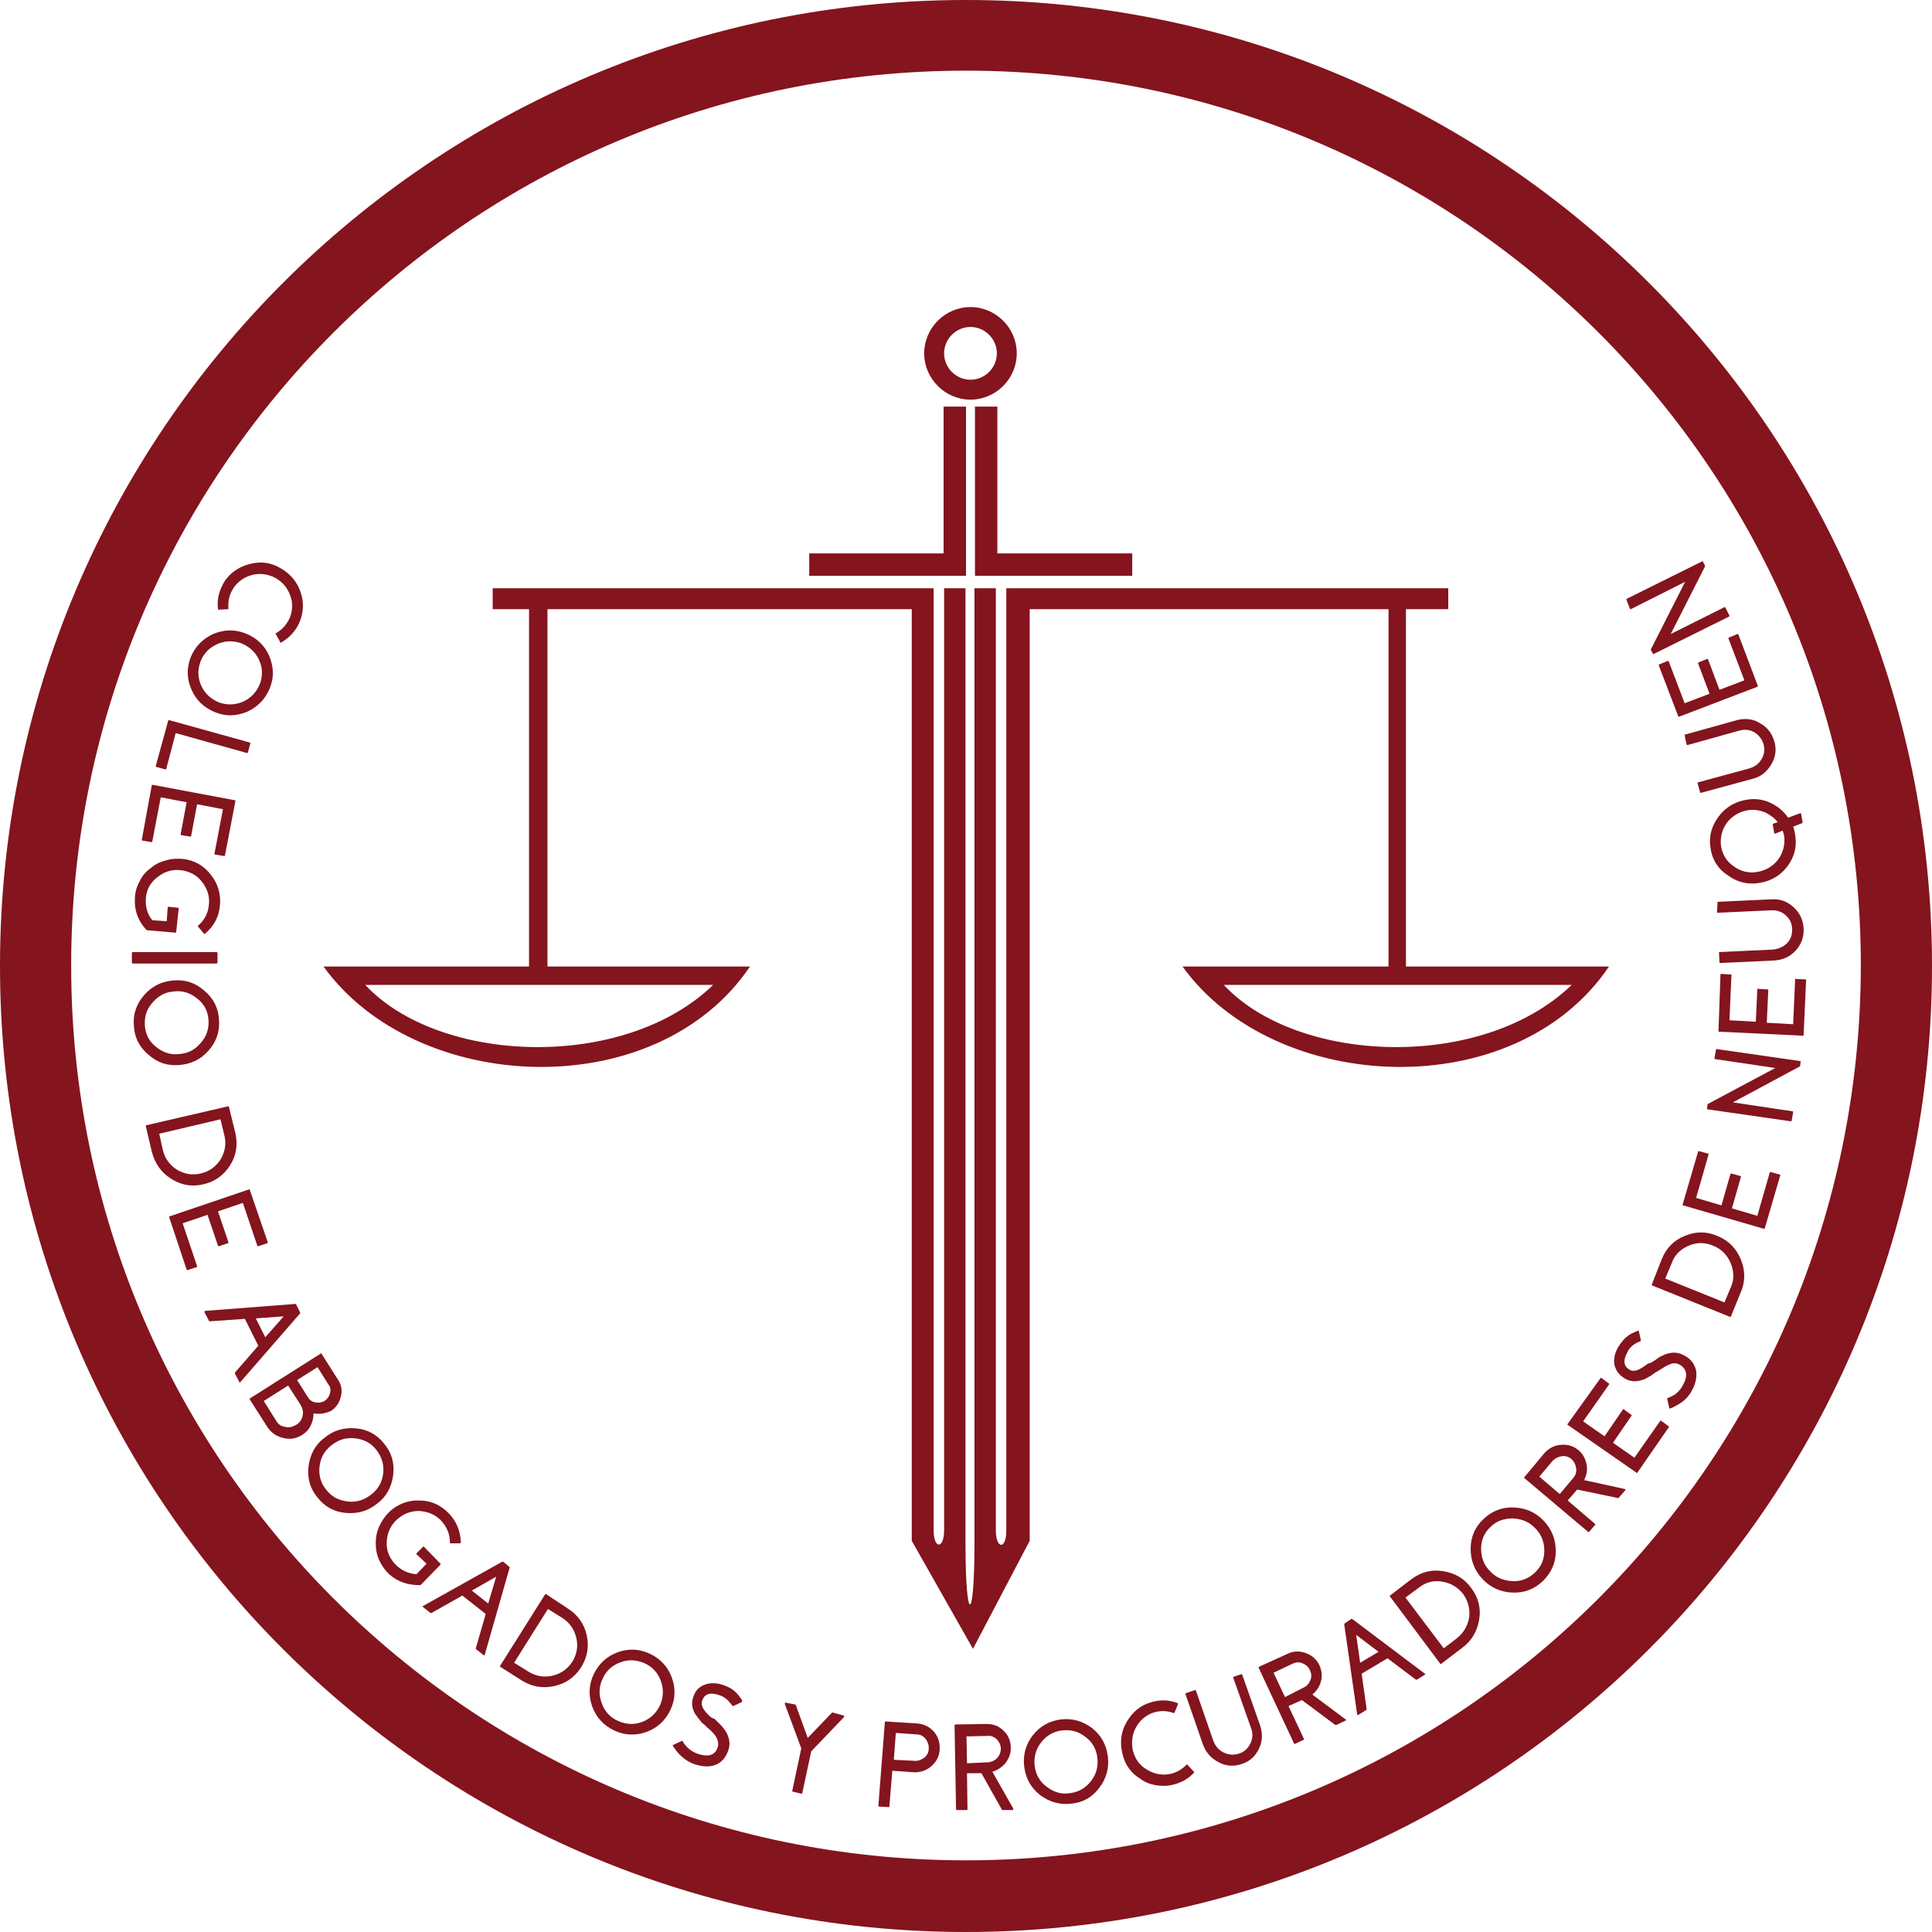 <?xml version="1.0" encoding="utf-8"?>
<!-- Generator: Adobe Illustrator 16.0.0, SVG Export Plug-In . SVG Version: 6.00 Build 0)  -->
<!DOCTYPE svg PUBLIC "-//W3C//DTD SVG 1.1//EN" "http://www.w3.org/Graphics/SVG/1.1/DTD/svg11.dtd">
<svg version="1.1" id="Capa_1" xmlns="http://www.w3.org/2000/svg" xmlns:xlink="http://www.w3.org/1999/xlink" x="0px" y="0px"
	 width="388.2px" height="388.2px" viewBox="0 0 388.2 388.2" enable-background="new 0 0 388.2 388.2" xml:space="preserve">
<g>
	<path fill-rule="evenodd" clip-rule="evenodd" fill="#84141E" d="M194.1,0C86.9,0,0,86.9,0,194.1s86.9,194.1,194.1,194.1
		c107.2,0,194.1-86.9,194.1-194.1S301.3,0,194.1,0z M194.1,373.8c-99.3,0-179.8-80.5-179.8-179.8c0-99.3,80.5-179.8,179.8-179.8
		c99.3,0,179.8,80.5,179.8,179.8C373.8,293.4,293.4,373.8,194.1,373.8z"/>
	<g>
		<g>
			<polygon fill-rule="evenodd" clip-rule="evenodd" fill="#84141E" points="189.6,111.2 162.6,111.2 162.6,115.7 194.1,115.7 
				194.1,81.7 189.6,81.7 			"/>
		</g>
		<g>
			<polygon fill-rule="evenodd" clip-rule="evenodd" fill="#84141E" points="200.4,111.2 227.5,111.2 227.5,115.7 195.9,115.7 
				195.9,81.7 200.4,81.7 			"/>
		</g>
		<g>
			<path fill-rule="evenodd" clip-rule="evenodd" fill="#84141E" d="M195,61.7c-5.1,0-9.3,4.2-9.3,9.3c0,5.1,4.2,9.3,9.3,9.3
				c5.1,0,9.3-4.2,9.3-9.3C204.3,65.9,200.1,61.7,195,61.7z M195,76.3c-2.9,0-5.3-2.4-5.3-5.3s2.4-5.3,5.3-5.3
				c2.9,0,5.3,2.4,5.3,5.3S197.9,76.3,195,76.3z"/>
		</g>
		<g>
			<path fill-rule="evenodd" clip-rule="evenodd" fill="#84141E" d="M282.5,194.2v-71.8h8.5v-4.2h-88.8v189.4c0,3.8-2.1,3.7-2.1-0.1
				V118.2h-4.3v192c0,16.2-1.8,16.3-1.8,0v-192h-4.3v189.3c0,3.8-2.1,3.8-2.1,0V118.2H99v4.2h7.3v71.8H65c18.6,25.8,66.8,28,85.7,0
				H110v-71.8h73.2v187.2l12.3,21.7l11.4-21.7V122.4h72.1v71.8h-41.4c18.6,25.8,66.8,28,85.7,0H282.5z M143.3,197.9
				c-18,17.4-55.1,15.9-69.9,0H143.3z M245.9,197.9h69.9C297.8,215.3,260.7,213.8,245.9,197.9z"/>
		</g>
	</g>
	<g>
		<path fill="#84141E" d="M44,122.5c-0.1,0-0.2,0-0.2-0.1c-0.2-1.7,0.1-3.3,0.9-4.8c0.5-1.1,1.3-2,2.2-2.7c0.9-0.7,1.9-1.2,3-1.5
			c2.4-0.7,4.6-0.4,6.7,0.9c1.8,1.1,3.1,2.6,3.8,4.7c0.7,2,0.6,4-0.2,6c-0.8,1.8-2,3.1-3.7,4.1c-0.1,0.1-0.2,0-0.2-0.1l-0.9-1.6
			c-0.1-0.1,0-0.2,0.1-0.2c1.2-0.7,2.1-1.7,2.7-3c0.6-1.5,0.7-3,0.1-4.6c-0.6-1.6-1.6-2.7-3-3.5c-1.6-0.8-3.2-1-4.9-0.5
			c-1.7,0.5-3,1.6-3.8,3.1c-0.6,1.1-0.8,2.3-0.7,3.5c0,0.1,0,0.2-0.1,0.2L44,122.5z"/>
		<path fill="#84141E" d="M54.2,138.3c-0.9,2.2-2.4,3.7-4.5,4.7c-2.2,0.9-4.3,1-6.5,0.1c-2.2-0.9-3.8-2.4-4.7-4.5
			c-1-2.2-1-4.3-0.2-6.5c0.9-2.2,2.4-3.7,4.5-4.7c2.2-0.9,4.3-1,6.6-0.1c2.2,0.9,3.8,2.4,4.7,4.5C55,134,55.1,136.1,54.2,138.3z
			 M40.3,132.9c-0.6,1.6-0.6,3.2,0.1,4.8c0.7,1.6,1.9,2.7,3.5,3.4c1.6,0.6,3.3,0.6,4.9-0.1c1.6-0.7,2.7-1.9,3.4-3.5
			c0.6-1.6,0.6-3.2-0.1-4.8c-0.7-1.6-1.9-2.7-3.5-3.4c-1.6-0.6-3.3-0.6-4.9,0.1C42.1,130.1,40.9,131.3,40.3,132.9z"/>
		<path fill="#84141E" d="M33.4,154.5c0,0.1-0.1,0.1-0.2,0.1l-1.8-0.5c-0.1,0-0.1-0.1-0.1-0.2l2.5-9.1c0-0.1,0.1-0.1,0.2-0.1
			l16.2,4.5c0.1,0,0.1,0.1,0.1,0.2l-0.5,1.8c0,0.1-0.1,0.1-0.2,0.1l-14.3-4L33.4,154.5z"/>
		<path fill="#84141E" d="M45.2,171.9c0,0.1-0.1,0.1-0.2,0.1l-1.8-0.3c-0.1,0-0.1-0.1-0.1-0.2l1.7-8.9l-5.2-1l-1.2,6.4
			c0,0.1-0.1,0.1-0.2,0.1l-1.8-0.3c-0.1,0-0.1-0.1-0.1-0.2l1.2-6.4l-5.2-1l-1.7,8.9c0,0.1-0.1,0.1-0.2,0.1l-1.8-0.3
			c-0.1,0-0.1-0.1-0.1-0.2l2-10.9c0-0.1,0.1-0.1,0.2-0.1l16.5,3.1c0.1,0,0.1,0.1,0.1,0.2L45.2,171.9z"/>
		<path fill="#84141E" d="M35.4,187.3c0,0.1-0.1,0.1-0.2,0.1l-5.7-0.5c0,0-0.1,0-0.1-0.1l-0.2-0.2c-1.5-1.7-2.2-3.7-2.1-5.9
			c0-1.2,0.3-2.4,0.9-3.5c0.5-1.1,1.2-2,2.2-2.7c0.9-0.8,1.9-1.3,3.1-1.6c1.2-0.4,2.4-0.4,3.6-0.3c2.3,0.3,4.1,1.4,5.5,3.2
			c1.4,1.8,2,3.8,1.8,6.1c-0.2,2.3-1.2,4.2-3,5.7c-0.1,0.1-0.2,0.1-0.2,0l-1.2-1.4c-0.1-0.1-0.1-0.1,0-0.2c1.4-1.2,2.1-2.7,2.2-4.5
			c0.1-1.6-0.4-3-1.4-4.3c-1-1.3-2.3-2-3.9-2.3c-1.8-0.3-3.5,0.1-5,1.3c-1.5,1.1-2.3,2.6-2.4,4.4c-0.1,1.6,0.3,3.1,1.3,4.3l2.9,0.2
			l0.2-2.8c0-0.1,0.1-0.1,0.2-0.1l1.9,0.2c0.1,0,0.1,0.1,0.1,0.2L35.4,187.3z"/>
		<path fill="#84141E" d="M43.7,193.4c0,0.1-0.1,0.2-0.2,0.2l-16.8,0c-0.1,0-0.2,0-0.2-0.2l0-1.9c0-0.1,0.1-0.2,0.2-0.2l16.8,0
			c0.1,0,0.2,0.1,0.2,0.2L43.7,193.4z"/>
		<path fill="#84141E" d="M44,204.9c0.2,2.3-0.5,4.4-2.1,6.2c-1.6,1.8-3.5,2.7-5.9,2.9c-2.4,0.2-4.4-0.5-6.2-2.1
			c-1.8-1.5-2.8-3.5-2.9-5.8c-0.2-2.3,0.5-4.4,2.1-6.2c1.6-1.8,3.5-2.7,5.9-2.9c2.4-0.2,4.4,0.5,6.2,2.1
			C42.9,200.6,43.9,202.6,44,204.9z M29.1,206c0.1,1.7,0.8,3.2,2.2,4.3c1.3,1.1,2.9,1.7,4.6,1.5c1.8-0.1,3.2-0.8,4.4-2.2
			c1.2-1.3,1.7-2.9,1.6-4.6c-0.1-1.7-0.8-3.2-2.2-4.3c-1.3-1.1-2.9-1.7-4.6-1.5c-1.8,0.1-3.2,0.8-4.4,2.2
			C29.5,202.7,29,204.2,29.1,206z"/>
		<path fill="#84141E" d="M47.3,227.7c0.5,2.3,0.2,4.5-1.1,6.5c-1.3,2-3.1,3.3-5.5,3.8c-2.3,0.5-4.4,0.1-6.4-1.2
			c-2-1.3-3.2-3.1-3.8-5.4l-1.2-5.1c0-0.1,0-0.2,0.1-0.2l16.4-3.8c0.1,0,0.2,0,0.2,0.1L47.3,227.7z M32.7,231c0.4,1.7,1.3,3,2.8,4
			c1.5,0.9,3.1,1.2,4.8,0.8c1.7-0.4,3-1.3,4-2.8c0.9-1.5,1.2-3.1,0.8-4.8l-0.8-3.3L32,227.8L32.7,231z"/>
		<path fill="#84141E" d="M53.8,249.6c0,0.1,0,0.2-0.1,0.2l-1.8,0.6c-0.1,0-0.2,0-0.2-0.1l-2.9-8.6l-5,1.7l2.1,6.2
			c0,0.1,0,0.2-0.1,0.2l-1.8,0.6c-0.1,0-0.2,0-0.2-0.1l-2.1-6.2l-5,1.7l2.9,8.6c0,0.1,0,0.2-0.1,0.2l-1.8,0.6c-0.1,0-0.2,0-0.2-0.1
			L34,244.6c0-0.1,0-0.2,0.1-0.2L50,239c0.1,0,0.2,0,0.2,0.1L53.8,249.6z"/>
		<path fill="#84141E" d="M60.3,263.7c0,0.1,0,0.1,0,0.2l-12,13.8c0,0-0.1,0.1-0.1,0.1c-0.1,0-0.1,0-0.1-0.1l-0.9-1.7
			c0-0.1,0-0.1,0-0.2l4.7-5.4l-2.7-5.4l-7.1,0.5c-0.1,0-0.1,0-0.1-0.1l-0.9-1.7c0,0,0-0.1,0-0.2c0,0,0.1-0.1,0.1-0.1l18.2-1.4
			c0.1,0,0.1,0,0.1,0.1L60.3,263.7z M53.3,268.7l3.7-4.2l-5.6,0.4L53.3,268.7z"/>
		<path fill="#84141E" d="M63,284c0,0.9-0.2,1.7-0.6,2.5c-0.4,0.8-1,1.4-1.8,1.9c-1.2,0.7-2.4,0.9-3.8,0.5c-1.3-0.3-2.4-1.1-3.1-2.2
			l-3.5-5.5c-0.1-0.1,0-0.2,0-0.2l14.2-9c0.1-0.1,0.2,0,0.2,0l3.3,5.2c0.7,1,0.9,2.2,0.6,3.4c-0.3,1.2-0.9,2.2-2,2.9
			C65.4,284,64.3,284.2,63,284z M55.5,285.5c0.4,0.7,1,1.1,1.8,1.2c0.8,0.2,1.5,0,2.2-0.4c0.7-0.4,1.1-1,1.3-1.8
			c0.2-0.8,0-1.5-0.4-2.2l-2.5-3.9l-4.9,3.1L55.5,285.5z M59.7,277.3l2.2,3.5c0.4,0.6,0.9,0.9,1.5,1c0.7,0.1,1.3,0,1.8-0.3
			c0.6-0.4,0.9-0.9,1.1-1.5c0.2-0.7,0.1-1.3-0.3-1.8l-2.2-3.5L59.7,277.3z"/>
		<path fill="#84141E" d="M77.2,290.1c1.5,1.8,2.1,3.9,1.8,6.3c-0.3,2.3-1.3,4.3-3.2,5.7c-1.8,1.5-3.9,2.1-6.3,1.9
			c-2.4-0.2-4.3-1.3-5.7-3.1c-1.5-1.8-2.1-3.9-1.8-6.3c0.3-2.3,1.3-4.3,3.2-5.7c1.8-1.5,3.9-2.1,6.3-1.9
			C73.8,287.2,75.7,288.2,77.2,290.1z M65.6,299.4c1.1,1.4,2.5,2.1,4.3,2.3c1.7,0.2,3.3-0.3,4.7-1.4c1.4-1.1,2.2-2.5,2.4-4.3
			c0.2-1.7-0.3-3.3-1.4-4.7c-1.1-1.4-2.5-2.1-4.3-2.3c-1.8-0.2-3.3,0.3-4.7,1.4c-1.4,1.1-2.2,2.5-2.4,4.3
			C64,296.5,64.5,298.1,65.6,299.4z"/>
		<path fill="#84141E" d="M88.5,314.2c0.1,0.1,0.1,0.1,0,0.2l-4,4.1c0,0-0.1,0-0.1,0l-0.2,0c-2.3,0-4.3-0.7-5.9-2.1
			c-0.9-0.8-1.6-1.8-2.1-2.9c-0.5-1.1-0.7-2.2-0.7-3.4c0-1.2,0.2-2.3,0.7-3.4c0.5-1.1,1.2-2.1,2.1-3c1.7-1.5,3.7-2.3,6-2.2
			c2.3,0,4.2,0.9,5.8,2.5c1.6,1.6,2.4,3.6,2.5,5.9c0,0.1-0.1,0.2-0.2,0.2l-1.9,0c-0.1,0-0.1-0.1-0.1-0.2c0-1.8-0.7-3.3-2-4.6
			c-1.2-1.1-2.6-1.6-4.2-1.7c-1.6,0-3,0.5-4.3,1.6c-1.4,1.2-2.1,2.8-2.2,4.6c-0.1,1.8,0.6,3.4,1.9,4.7c1.2,1.1,2.5,1.7,4.1,1.8
			l2-2.1l-2-1.9c-0.1-0.1-0.1-0.1,0-0.2l1.3-1.3c0.1-0.1,0.1-0.1,0.2,0L88.5,314.2z"/>
		<path fill="#84141E" d="M102.3,314.8c0.1,0,0.1,0.1,0.1,0.2l-5,17.5c0,0.1,0,0.1-0.1,0.1c-0.1,0-0.1,0-0.1,0l-1.5-1.2
			c-0.1,0-0.1-0.1-0.1-0.2l2-6.9l-4.7-3.7l-6.2,3.5c-0.1,0-0.1,0-0.2,0l-1.5-1.2c0,0-0.1-0.1-0.1-0.1c0-0.1,0-0.1,0.1-0.1l15.9-8.9
			c0.1,0,0.1,0,0.2,0L102.3,314.8z M98.1,322.2l1.6-5.4l-4.9,2.8L98.1,322.2z"/>
		<path fill="#84141E" d="M114.1,323.2c2,1.3,3.3,3.1,3.8,5.4c0.5,2.3,0.1,4.5-1.2,6.5c-1.3,2-3.1,3.2-5.4,3.7
			c-2.3,0.5-4.4,0.1-6.4-1.1l-4.4-2.8c-0.1-0.1-0.1-0.1,0-0.2l9-14.3c0.1-0.1,0.1-0.1,0.2-0.1L114.1,323.2z M106.2,335.9
			c1.5,0.9,3.1,1.2,4.8,0.8c1.7-0.4,3-1.3,4-2.8c0.9-1.5,1.2-3.1,0.8-4.8c-0.4-1.7-1.3-3-2.8-4l-2.9-1.8l-6.8,10.8L106.2,335.9z"/>
		<path fill="#84141E" d="M130.6,332.3c2.1,1,3.6,2.6,4.4,4.8c0.8,2.2,0.7,4.4-0.3,6.5c-1,2.1-2.6,3.6-4.8,4.4
			c-2.2,0.8-4.4,0.7-6.5-0.3c-2.1-1-3.6-2.6-4.4-4.8c-0.8-2.2-0.7-4.4,0.3-6.5c1-2.1,2.6-3.6,4.8-4.4
			C126.3,331.2,128.5,331.3,130.6,332.3z M124.2,345.8c1.6,0.7,3.2,0.8,4.8,0.2c1.6-0.6,2.8-1.7,3.6-3.3c0.7-1.6,0.8-3.2,0.2-4.9
			c-0.6-1.7-1.7-2.9-3.3-3.6c-1.6-0.7-3.2-0.8-4.8-0.2c-1.7,0.6-2.9,1.7-3.6,3.3c-0.8,1.6-0.8,3.2-0.2,4.9
			C121.5,343.9,122.6,345.1,124.2,345.8z"/>
		<path fill="#84141E" d="M143.6,345.4c0.1,0.1,0.2,0.2,0.3,0.3l0.3,0.3c0.2,0.2,0.4,0.4,0.6,0.6c0.5,0.5,0.8,1,1.1,1.4
			c0.7,1.3,0.9,2.5,0.4,3.8c-0.5,1.4-1.3,2.3-2.5,2.8c-1.2,0.5-2.6,0.4-4.2-0.1c-1.2-0.4-2.2-1.1-3.1-2c-0.3-0.3-0.6-0.7-0.8-1
			c-0.1-0.1-0.2-0.3-0.3-0.4c-0.1-0.1-0.1-0.2-0.2-0.3c-0.1-0.1,0-0.2,0.1-0.2l1.7-0.8c0.1,0,0.2,0,0.2,0.1c0,0.1,0.1,0.1,0.1,0.2
			c0.1,0.1,0.1,0.2,0.2,0.3c0.2,0.2,0.4,0.5,0.6,0.7c0.6,0.6,1.3,1,2.1,1.3c2.1,0.7,3.5,0.3,4-1.3c0.2-0.6,0.1-1.3-0.2-1.9
			c-0.3-0.6-0.9-1.3-1.9-2.1l0,0l-0.4-0.4l-0.2-0.2l-0.3-0.2c-0.2-0.2-0.4-0.4-0.5-0.6c-0.4-0.4-0.7-0.9-1-1.3
			c-0.7-1.1-0.8-2.3-0.4-3.4c0.4-1.3,1.2-2.1,2.3-2.5c1.1-0.4,2.4-0.4,3.8,0.1c1.1,0.4,2,0.9,2.7,1.7c0.3,0.3,0.5,0.6,0.7,0.9
			c0.1,0.1,0.2,0.2,0.2,0.3c0.1,0.1,0.1,0.2,0.1,0.3c0.1,0.1,0,0.2-0.1,0.2l-0.8,0.4l-0.9,0.4c-0.1,0-0.2,0-0.2-0.1
			c0-0.1-0.1-0.1-0.1-0.2c-0.1-0.1-0.1-0.2-0.2-0.2c-0.2-0.2-0.3-0.4-0.5-0.6c-0.5-0.5-1.1-0.9-1.8-1.1c-1.8-0.6-2.9-0.3-3.4,1.1
			c-0.2,0.5-0.1,1.1,0.2,1.6c0.3,0.5,0.8,1.1,1.6,1.8l0,0L143.6,345.4z"/>
		<path fill="#84141E" d="M169.5,344.7c0.1,0,0.1,0,0.1,0.1c0,0.1,0,0.1,0,0.2l-6.6,6.9l-1.8,8.4c0,0.1-0.1,0.1-0.2,0.1l-1.7-0.4
			c-0.1,0-0.1-0.1-0.1-0.2l1.8-8.5l-3.3-8.9c0-0.1,0-0.1,0-0.2c0,0,0.1-0.1,0.1-0.1l2,0.4c0.1,0,0.1,0,0.1,0.1l2.4,6.6l4.9-5.1
			c0,0,0.1-0.1,0.1,0L169.5,344.7z"/>
		<path fill="#84141E" d="M184.3,346.3c1.4,0.1,2.5,0.7,3.4,1.7c0.9,1.1,1.2,2.3,1.1,3.7c-0.1,1.3-0.7,2.4-1.8,3.3
			c-1,0.8-2.2,1.2-3.5,1.1l-4.2-0.3l-0.6,7.2c0,0.1-0.1,0.2-0.2,0.1l-1.9-0.1c-0.1,0-0.1-0.1-0.1-0.2l1.3-16.8
			c0-0.1,0.1-0.1,0.2-0.1L184.3,346.3z M183.7,353.8c0.7,0.1,1.4-0.2,2-0.6c0.6-0.5,0.9-1.1,0.9-1.8c0.1-0.7-0.2-1.4-0.6-2
			c-0.5-0.6-1.1-0.9-1.8-0.9l-4.2-0.3l-0.4,5.4L183.7,353.8z"/>
		<path fill="#84141E" d="M203.6,363.4c0,0,0,0.1,0,0.2c0,0-0.1,0.1-0.1,0.1l-2.1,0c-0.1,0-0.1,0-0.1-0.1l-4.1-7.3l0,0l-2.9,0
			l0.1,7.2c0,0.1-0.1,0.2-0.2,0.2l-1.9,0c-0.1,0-0.2-0.1-0.2-0.2l-0.3-16.8c0-0.1,0.1-0.2,0.2-0.2l6.2-0.1c1.4,0,2.5,0.4,3.5,1.4
			c1,1,1.4,2.1,1.4,3.5c0,1.1-0.4,2.1-1.1,3c-0.7,0.8-1.6,1.4-2.6,1.7L203.6,363.4z M198.4,354.1c0.7,0,1.4-0.3,1.9-0.8
			c0.5-0.5,0.8-1.2,0.8-1.9c0-0.7-0.3-1.4-0.8-1.9c-0.5-0.5-1.2-0.8-1.9-0.7l-4.2,0.1l0.1,5.4L198.4,354.1z"/>
		<path fill="#84141E" d="M213.1,345.5c2.3-0.3,4.4,0.3,6.3,1.7c1.9,1.5,2.9,3.4,3.2,5.7c0.3,2.3-0.3,4.5-1.7,6.3
			c-1.4,1.9-3.3,3-5.6,3.2c-2.3,0.3-4.4-0.3-6.3-1.7c-1.9-1.5-2.9-3.4-3.2-5.7c-0.3-2.3,0.3-4.5,1.7-6.3
			C208.9,346.9,210.8,345.8,213.1,345.5z M215,360.3c1.7-0.2,3.1-1,4.2-2.4c1.1-1.4,1.5-3,1.3-4.7c-0.2-1.7-1-3.2-2.4-4.2
			c-1.4-1.1-2.9-1.5-4.7-1.3c-1.7,0.2-3.1,1-4.2,2.4c-1.1,1.4-1.5,3-1.3,4.7c0.2,1.7,1,3.2,2.4,4.2
			C211.7,360.1,213.3,360.6,215,360.3z"/>
		<path fill="#84141E" d="M239.9,356c0.1,0.1,0.1,0.1,0,0.2c-1.1,1.2-2.5,2-4.2,2.4c-1.2,0.3-2.3,0.3-3.5,0.1
			c-1.1-0.2-2.2-0.6-3.1-1.3c-2.1-1.3-3.3-3.2-3.7-5.7c-0.4-2.1,0-4.1,1.1-5.9c1.1-1.8,2.6-3.1,4.6-3.7c1.8-0.6,3.7-0.6,5.5,0.1
			c0.1,0,0.1,0.1,0.1,0.2l-0.7,1.7c0,0.1-0.1,0.1-0.2,0.1c-1.3-0.5-2.7-0.5-4-0.1c-1.5,0.5-2.7,1.5-3.5,2.9c-0.8,1.4-1,3-0.7,4.6
			c0.4,1.7,1.3,3.1,2.9,4c1.5,0.9,3.1,1.2,4.8,0.8c1.2-0.3,2.2-0.9,3.1-1.8c0.1-0.1,0.1-0.1,0.2,0L239.9,356z"/>
		<path fill="#84141E" d="M249.4,336.4c0.1,0,0.2,0,0.2,0.1l3.6,10.2c0.5,1.6,0.5,3.1-0.2,4.6c-0.7,1.5-1.8,2.6-3.4,3.1
			c-1.6,0.6-3.2,0.5-4.7-0.3c-1.6-0.8-2.6-2-3.2-3.6l-3.5-10.1c0-0.1,0-0.2,0.1-0.2l1.8-0.6c0.1,0,0.2,0,0.2,0.1l3.5,10.1
			c0.4,1,1,1.8,2,2.3c1,0.5,2,0.6,3,0.3c1.1-0.3,1.9-1,2.4-2c0.5-1,0.6-2,0.2-3.1l-3.6-10.2c0-0.1,0-0.2,0.1-0.2L249.4,336.4z"/>
		<path fill="#84141E" d="M270.4,345.5c0,0,0.1,0.1,0.1,0.1c0,0.1,0,0.1-0.1,0.1l-1.9,0.9c-0.1,0-0.1,0-0.2,0l-6.7-5l0,0l-2.7,1.2
			l3.1,6.6c0,0.1,0,0.2-0.1,0.2l-1.7,0.8c-0.1,0-0.2,0-0.2-0.1l-7.1-15.2c0-0.1,0-0.2,0.1-0.2l5.7-2.6c1.2-0.6,2.5-0.6,3.8-0.1
			c1.3,0.5,2.2,1.4,2.7,2.6c0.4,1,0.5,2.1,0.2,3.1c-0.3,1.1-0.9,1.9-1.7,2.6L270.4,345.5z M261.9,339.1c0.7-0.3,1.1-0.8,1.4-1.5
			c0.3-0.7,0.2-1.4-0.1-2c-0.3-0.7-0.8-1.1-1.5-1.4c-0.7-0.3-1.4-0.2-2,0.1l-3.8,1.8l2.3,4.9L261.9,339.1z"/>
		<path fill="#84141E" d="M271.5,325.3c0.1,0,0.1,0,0.2,0l14.6,11c0,0,0.1,0.1,0.1,0.1c0,0.1,0,0.1-0.1,0.1l-1.6,1
			c-0.1,0-0.1,0-0.2,0l-5.7-4.3l-5.2,3.1l1,7.1c0,0.1,0,0.1-0.1,0.2l-1.6,1c0,0-0.1,0-0.1,0c-0.1,0-0.1-0.1-0.1-0.1l-2.6-18.1
			c0-0.1,0-0.1,0.1-0.2L271.5,325.3z M277,331.9l-4.5-3.4l0.8,5.6L277,331.9z"/>
		<path fill="#84141E" d="M283.6,317.3c1.9-1.4,4-2,6.4-1.6c2.4,0.4,4.3,1.5,5.7,3.5c1.4,1.9,1.9,4,1.5,6.3
			c-0.4,2.3-1.5,4.2-3.4,5.6l-4.2,3.2c-0.1,0.1-0.2,0.1-0.2,0l-10.1-13.5c-0.1-0.1-0.1-0.2,0-0.2L283.6,317.3z M292.7,329.2
			c1.4-1.1,2.2-2.5,2.5-4.2c0.2-1.7-0.2-3.3-1.2-4.7c-1.1-1.4-2.5-2.2-4.2-2.5c-1.7-0.3-3.3,0.1-4.7,1.2l-2.7,2l7.7,10.2
			L292.7,329.2z"/>
		<path fill="#84141E" d="M298.1,305.2c1.7-1.6,3.7-2.4,6.1-2.3c2.4,0.1,4.4,1,6,2.7c1.6,1.7,2.4,3.7,2.4,6.1c0,2.4-0.9,4.3-2.6,6
			c-1.7,1.6-3.7,2.4-6.1,2.3c-2.4-0.1-4.4-1-6-2.7c-1.6-1.7-2.4-3.7-2.4-6.1C295.5,308.8,296.4,306.8,298.1,305.2z M308.4,316
			c1.3-1.2,1.9-2.7,1.9-4.4c0-1.8-0.6-3.3-1.8-4.5c-1.2-1.3-2.7-1.9-4.5-2c-1.8,0-3.3,0.5-4.5,1.7c-1.3,1.2-1.9,2.7-1.9,4.4
			c0,1.8,0.6,3.3,1.8,4.5c1.2,1.3,2.7,1.9,4.5,2C305.6,317.8,307.1,317.2,308.4,316z"/>
		<path fill="#84141E" d="M326.5,299.2c0.1,0,0.1,0,0.1,0.1c0,0,0,0.1,0,0.1l-1.4,1.6c0,0.1-0.1,0.1-0.1,0l-8.2-1.7l0,0l-1.9,2.2
			l5.5,4.7c0.1,0.1,0.1,0.1,0,0.2l-1.2,1.4c-0.1,0.1-0.1,0.1-0.2,0l-12.8-10.8c-0.1-0.1-0.1-0.1,0-0.2l4-4.8c0.9-1,2-1.6,3.4-1.7
			c1.4-0.1,2.6,0.3,3.6,1.2c0.8,0.7,1.3,1.7,1.5,2.8c0.2,1.1,0,2.1-0.5,3.1L326.5,299.2z M316.1,297c0.5-0.6,0.7-1.2,0.6-2
			c-0.1-0.7-0.4-1.3-0.9-1.8c-0.6-0.5-1.2-0.7-2-0.6c-0.7,0.1-1.3,0.4-1.8,0.9l-2.7,3.2l4.1,3.5L316.1,297z"/>
		<path fill="#84141E" d="M321.6,276.9c0.1-0.1,0.1-0.1,0.2,0l1.5,1.1c0.1,0.1,0.1,0.1,0,0.2l-5.2,7.4l4.3,3l3.7-5.4
			c0.1-0.1,0.1-0.1,0.2,0l1.5,1.1c0.1,0.1,0.1,0.1,0,0.2l-3.7,5.4l4.3,3l5.2-7.4c0.1-0.1,0.1-0.1,0.2,0l1.5,1.1
			c0.1,0.1,0.1,0.1,0,0.2l-6.3,9.1c-0.1,0.1-0.1,0.1-0.2,0l-13.8-9.6c-0.1-0.1-0.1-0.1,0-0.2L321.6,276.9z"/>
		<path fill="#84141E" d="M331.8,273.8c0.1-0.1,0.2-0.2,0.3-0.2l0.3-0.2c0.3-0.2,0.5-0.3,0.7-0.5c0.6-0.4,1.1-0.6,1.6-0.8
			c1.4-0.5,2.6-0.4,3.8,0.3c1.3,0.7,2,1.7,2.3,3c0.2,1.3-0.1,2.7-0.9,4.1c-0.6,1.1-1.5,2-2.5,2.6c-0.4,0.2-0.7,0.4-1.1,0.6
			c-0.1,0.1-0.3,0.1-0.4,0.2c-0.1,0-0.2,0.1-0.3,0.1c-0.1,0-0.2,0-0.2-0.1l-0.4-1.8c0-0.1,0-0.2,0.1-0.2c0.1,0,0.1,0,0.2-0.1
			c0.1,0,0.2-0.1,0.3-0.1c0.3-0.1,0.5-0.3,0.8-0.4c0.7-0.5,1.3-1.1,1.7-1.9c1.1-1.9,0.9-3.3-0.6-4.2c-0.6-0.3-1.2-0.4-1.9-0.1
			c-0.6,0.2-1.4,0.7-2.5,1.4l0,0l-0.5,0.3l-0.3,0.2l-0.3,0.2c-0.2,0.2-0.4,0.3-0.6,0.4c-0.5,0.3-1,0.6-1.5,0.7
			c-1.2,0.4-2.4,0.3-3.4-0.3c-1.2-0.7-1.8-1.6-2.1-2.7c-0.2-1.2,0-2.4,0.8-3.7c0.6-1,1.3-1.8,2.2-2.4c0.3-0.2,0.7-0.4,1-0.5
			c0.1-0.1,0.3-0.1,0.4-0.2c0.1,0,0.2-0.1,0.3-0.1c0.1,0,0.2,0,0.2,0.1l0.2,0.9l0.2,0.9c0,0.1,0,0.2-0.1,0.2c-0.1,0-0.1,0-0.2,0.1
			c-0.1,0-0.2,0.1-0.3,0.1c-0.2,0.1-0.4,0.2-0.7,0.4c-0.6,0.4-1.1,0.9-1.4,1.6c-0.9,1.6-0.8,2.8,0.4,3.5c0.5,0.3,1,0.3,1.6,0.1
			c0.5-0.2,1.2-0.6,2.1-1.3l0,0L331.8,273.8z"/>
		<path fill="#84141E" d="M333.9,253c0.9-2.2,2.4-3.8,4.7-4.7c2.2-0.9,4.4-0.9,6.6,0.1c2.2,0.9,3.7,2.5,4.6,4.7
			c0.9,2.2,0.9,4.4,0,6.5l-2,4.9c0,0.1-0.1,0.1-0.2,0.1l-15.6-6.3c-0.1,0-0.1-0.1-0.1-0.2L333.9,253z M347.8,258.6
			c0.7-1.6,0.6-3.3-0.1-4.9c-0.7-1.6-1.9-2.8-3.5-3.4c-1.6-0.7-3.3-0.7-4.9,0c-1.6,0.7-2.8,1.8-3.4,3.5l-1.3,3.1l11.9,4.8
			L347.8,258.6z"/>
		<path fill="#84141E" d="M341.2,231.4c0-0.1,0.1-0.1,0.2-0.1l1.8,0.5c0.1,0,0.1,0.1,0.1,0.2l-2.5,8.7l5.1,1.5l1.8-6.3
			c0-0.1,0.1-0.1,0.2-0.1l1.8,0.5c0.1,0,0.1,0.1,0.1,0.2l-1.8,6.3l5.1,1.5l2.5-8.7c0-0.1,0.1-0.1,0.2-0.1l1.8,0.5
			c0.1,0,0.1,0.1,0.1,0.2l-3.1,10.6c0,0.1-0.1,0.1-0.2,0.1l-16.2-4.7c-0.1,0-0.1-0.1-0.1-0.2L341.2,231.4z"/>
		<path fill="#84141E" d="M344.8,210.9c0-0.1,0.1-0.1,0.2-0.1l16.7,2.4c0.1,0,0.1,0.1,0.1,0.2l-0.1,0.8c0,0,0,0.1-0.1,0.1l-13.4,7.2
			l12,1.8c0.1,0,0.1,0.1,0.1,0.2l-0.3,1.7c0,0.1-0.1,0.1-0.2,0.1l-16.7-2.4c-0.1,0-0.1-0.1-0.1-0.2l0.1-0.8c0,0,0-0.1,0.1-0.1
			l13.5-7.2l-12.1-1.8c-0.1,0-0.1-0.1-0.1-0.2L344.8,210.9z"/>
		<path fill="#84141E" d="M345.7,195.8c0-0.1,0.1-0.2,0.2-0.1l1.9,0.1c0.1,0,0.2,0.1,0.1,0.2l-0.4,9l5.3,0.3l0.3-6.5
			c0-0.1,0.1-0.2,0.2-0.1l1.9,0.1c0.1,0,0.2,0.1,0.1,0.2l-0.3,6.5l5.3,0.3l0.4-9c0-0.1,0.1-0.2,0.2-0.1l1.9,0.1
			c0.1,0,0.2,0.1,0.1,0.2l-0.5,11c0,0.1-0.1,0.2-0.2,0.1l-16.8-0.8c-0.1,0-0.2-0.1-0.1-0.2L345.7,195.8z"/>
		<path fill="#84141E" d="M345.1,181.4c0-0.1,0-0.2,0.1-0.2l10.8-0.5c1.7-0.1,3.1,0.4,4.4,1.6c1.2,1.1,1.9,2.5,2,4.2
			c0.1,1.7-0.4,3.2-1.6,4.5c-1.2,1.3-2.6,1.9-4.4,2l-10.7,0.5c-0.1,0-0.2,0-0.2-0.1l-0.1-1.9c0-0.1,0-0.2,0.1-0.2l10.7-0.5
			c1.1-0.1,2-0.5,2.8-1.2c0.8-0.8,1.1-1.7,1.1-2.8c0-1.1-0.4-2.1-1.2-2.8c-0.8-0.8-1.8-1.1-2.9-1.1l-10.8,0.5c-0.1,0-0.2,0-0.2-0.1
			L345.1,181.4z"/>
		<path fill="#84141E" d="M343.7,170.4c-0.4-2.3,0.2-4.4,1.6-6.3c1.4-1.9,3.3-3,5.6-3.4c1.7-0.3,3.3-0.1,4.8,0.6
			c1.5,0.7,2.7,1.7,3.6,3l2.4-0.9c0.1,0,0.2,0,0.2,0.1l0.3,1.7c0,0.1,0,0.1-0.1,0.2l-1.8,0.7c0.2,0.5,0.3,1,0.4,1.6
			c0.4,2.3-0.1,4.4-1.5,6.3c-1.4,1.9-3.3,3-5.6,3.4c-2.3,0.4-4.5-0.1-6.4-1.5C345.2,174.6,344,172.7,343.7,170.4z M357.2,165.2
			c-0.7-0.9-1.6-1.5-2.6-2c-1.1-0.4-2.2-0.6-3.4-0.4c-1.7,0.3-3.1,1.1-4.2,2.5c-1,1.4-1.4,3-1.2,4.7c0.3,1.7,1.1,3.1,2.6,4.1
			c1.4,1,3,1.4,4.7,1.1c1.7-0.3,3.1-1.1,4.2-2.5c1-1.4,1.4-3,1.2-4.7c-0.1-0.4-0.2-0.8-0.3-1.1l-1.5,0.6c-0.1,0-0.2,0-0.2-0.1
			l-0.3-1.7c0-0.1,0-0.1,0.1-0.2L357.2,165.2z"/>
		<path fill="#84141E" d="M338.5,147.8c0-0.1,0-0.2,0.1-0.2l10.4-2.9c1.6-0.4,3.2-0.3,4.6,0.6c1.5,0.8,2.4,2,2.9,3.6
			c0.5,1.6,0.3,3.2-0.6,4.7c-0.9,1.5-2.1,2.5-3.8,2.9l-10.3,2.8c-0.1,0-0.2,0-0.2-0.1l-0.5-1.8c0-0.1,0-0.2,0.1-0.2l10.3-2.8
			c1-0.3,1.9-0.9,2.4-1.8c0.6-0.9,0.7-1.9,0.5-2.9c-0.3-1.1-0.9-1.9-1.8-2.5c-1-0.6-2-0.7-3.1-0.4l-10.4,2.9c-0.1,0-0.2,0-0.2-0.1
			L338.5,147.8z"/>
		<path fill="#84141E" d="M333.3,133.7c0-0.1,0-0.2,0.1-0.2l1.7-0.7c0.1,0,0.2,0,0.2,0.1l3.2,8.4l5-1.9l-2.3-6.1
			c0-0.1,0-0.2,0.1-0.2l1.7-0.7c0.1,0,0.2,0,0.2,0.1l2.3,6.1l5-1.9l-3.2-8.4c0-0.1,0-0.2,0.1-0.2l1.7-0.7c0.1,0,0.2,0,0.2,0.1
			l3.9,10.3c0,0.1,0,0.2-0.1,0.2l-15.7,6c-0.1,0-0.2,0-0.2-0.1L333.3,133.7z"/>
		<path fill="#84141E" d="M326.8,120.5c0-0.1,0-0.2,0.1-0.2l15.1-7.5c0.1,0,0.2,0,0.2,0.1l0.4,0.8c0,0,0,0.1,0,0.1l-6.9,13.6
			l10.8-5.4c0.1,0,0.2,0,0.2,0.1l0.8,1.6c0,0.1,0,0.2-0.1,0.2l-15.1,7.5c-0.1,0-0.2,0-0.2-0.1l-0.4-0.7c0,0,0-0.1,0-0.1l6.9-13.6
			l-10.9,5.5c-0.1,0-0.2,0-0.2-0.1L326.8,120.5z"/>
	</g>
</g>
</svg>

